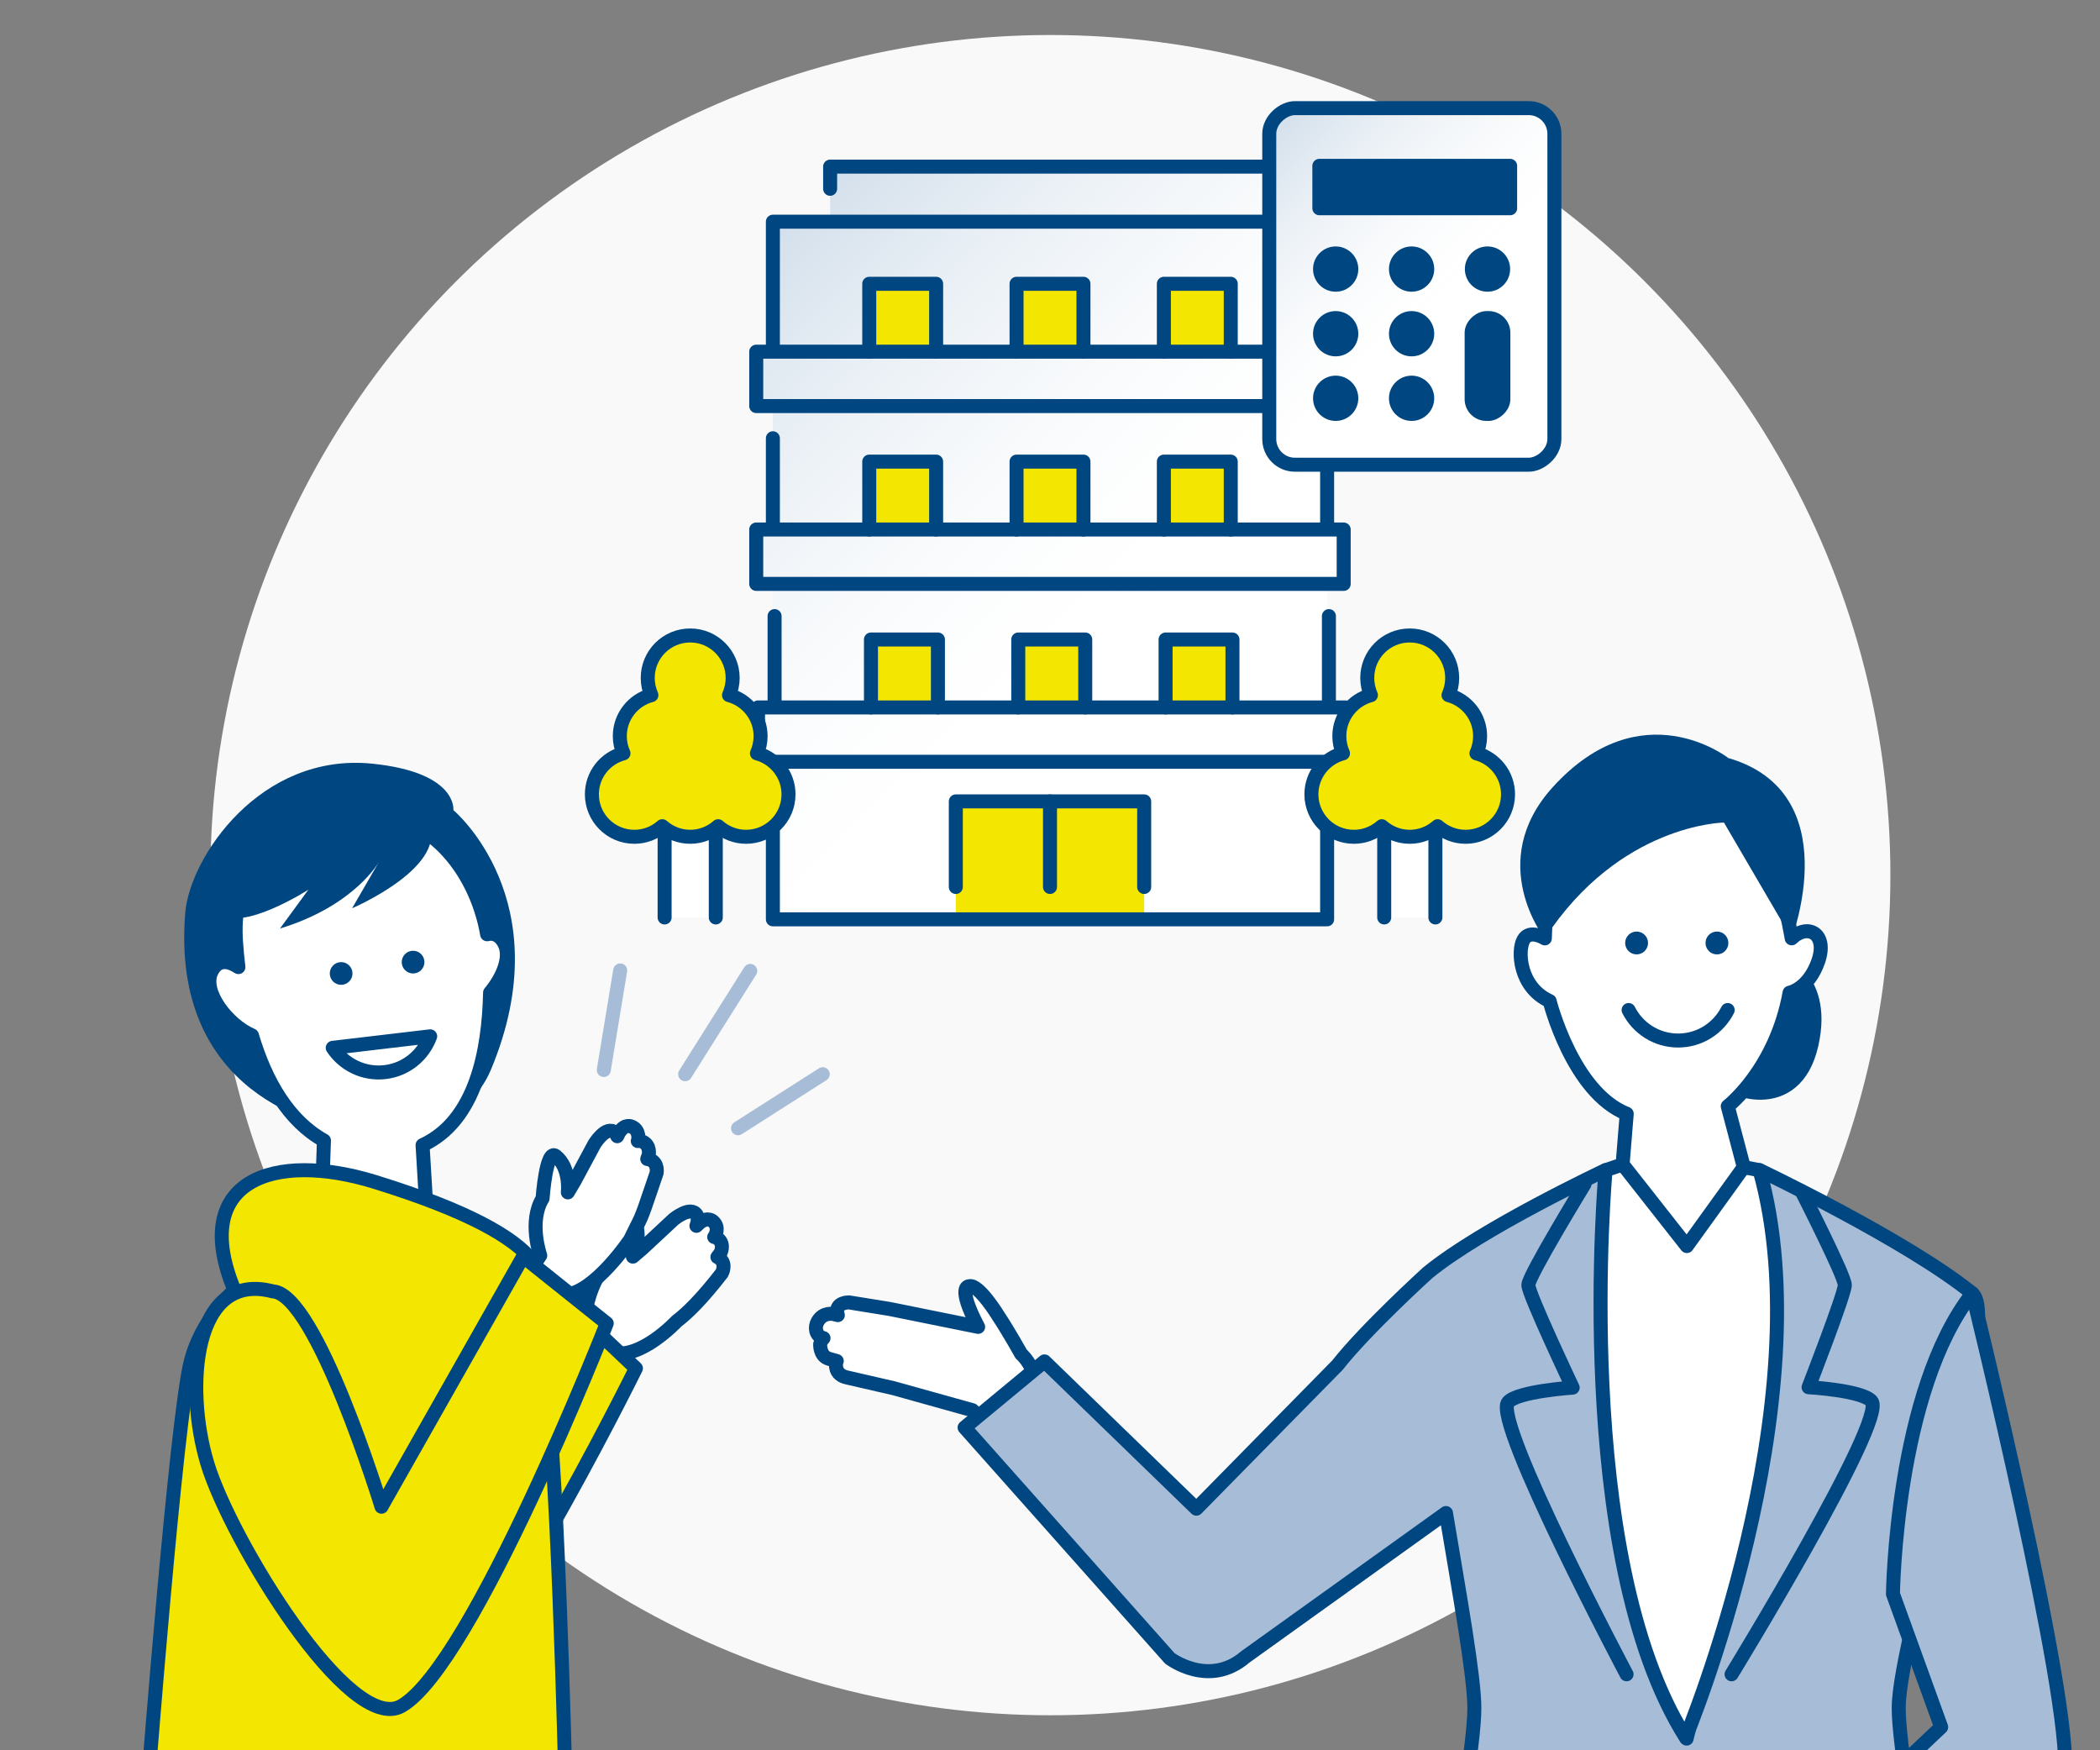 <?xml version="1.0" encoding="UTF-8"?>
<svg id="_レイヤー_1" data-name="レイヤー 1" xmlns="http://www.w3.org/2000/svg" xmlns:xlink="http://www.w3.org/1999/xlink" viewBox="0 0 270 225">
  <rect x="0" y="0" width="270" height="225" fill="#808080" stroke="none"/>
  <defs>
    <style>
      .cls-1, .cls-2, .cls-3, .cls-4, .cls-5, .cls-6 {
        stroke-linecap: round;
        stroke-linejoin: round;
        stroke-width: 1.8px;
      }

      .cls-1, .cls-2, .cls-3, .cls-4, .cls-6 {
        stroke: #004680;
      }

      .cls-1, .cls-7 {
        fill: #fff;
      }

      .cls-2 {
        fill: #a7bcd6;
      }

      .cls-8 {
        clip-path: url(#clippath);
      }

      .cls-9, .cls-4, .cls-5 {
        fill: none;
      }

      .cls-9, .cls-10, .cls-11, .cls-12, .cls-13, .cls-7, .cls-14 {
        stroke-width: 0px;
      }

      .cls-3, .cls-14 {
        fill: #004680;
      }

      .cls-5 {
        stroke: #a7bcd6;
      }

      .cls-10 {
        fill: url(#_名称未設定グラデーション_6);
      }

      .cls-11 {
        fill: url(#_名称未設定グラデーション_4);
      }

      .cls-6, .cls-12 {
        fill: #f3e600;
      }

      .cls-13 {
        fill: #f9f9f9;
      }
    </style>
    <linearGradient id="_名称未設定グラデーション_4" data-name="名称未設定グラデーション 4" x1="87.07" y1="25.41" x2="144.81" y2="83.15" gradientUnits="userSpaceOnUse">
      <stop offset="0" stop-color="#c3d4e4"/>
      <stop offset="1" stop-color="#fff" stop-opacity="0"/>
    </linearGradient>
    <clipPath id="clippath">
      <rect class="cls-9" y="90.9" width="270" height="134.1"/>
    </clipPath>
    <linearGradient id="_名称未設定グラデーション_6" data-name="名称未設定グラデーション 6" x1="158.1" y1="13.4" x2="186.3" y2="41.61" gradientTransform="translate(144.69 218.33) rotate(-90)" gradientUnits="userSpaceOnUse">
      <stop offset="0" stop-color="#c3d4e4"/>
      <stop offset=".81" stop-color="#f3f6f9" stop-opacity=".19"/>
      <stop offset="1" stop-color="#fff" stop-opacity="0"/>
    </linearGradient>
  </defs>
  <circle id="_楕円形_3" data-name="楕円形 3" class="cls-13" cx="135.05" cy="112.5" r="108"/>
  <rect class="cls-9" width="270" height="225"/>
  <g>
    <polygon class="cls-7" points="172.99 90.94 170.63 90.94 170.63 75.07 172.77 75.07 172.77 68.07 170.63 68.07 170.63 52.2 172.77 52.2 172.77 45.21 170.63 45.21 170.63 28.5 163.27 28.5 163.27 21.42 106.73 21.42 106.73 28.5 99.37 28.5 99.37 45.21 97.23 45.21 97.23 52.2 99.37 52.2 99.37 68.07 97.23 68.07 97.23 75.07 99.37 75.07 99.37 90.94 97.46 90.94 97.46 97.93 99.37 97.93 99.37 118.18 170.63 118.18 170.63 97.93 172.99 97.93 172.99 90.94"/>
    <polygon class="cls-11" points="172.99 90.94 170.63 90.94 170.63 75.07 172.77 75.07 172.77 68.07 170.63 68.07 170.63 52.2 172.77 52.2 172.77 45.21 170.63 45.21 170.63 28.5 163.27 28.5 163.27 21.42 106.73 21.42 106.73 28.5 99.37 28.5 99.37 45.21 97.23 45.21 97.23 52.2 99.37 52.2 99.37 68.07 97.23 68.07 97.23 75.07 99.37 75.07 99.37 90.94 97.46 90.94 97.46 97.93 99.37 97.93 99.37 118.18 170.63 118.18 170.63 97.93 172.99 97.93 172.99 90.94"/>
    <rect class="cls-12" x="122.89" y="103.02" width="24.22" height="14.92"/>
    <polyline class="cls-4" points="106.73 24.27 106.73 21.42 163.27 21.42 163.27 24.27"/>
    <polyline class="cls-4" points="122.89 114.02 122.89 103.02 147.11 103.02 147.11 114.02"/>
    <polyline class="cls-6" points="130.92 90.94 130.92 82.21 139.53 82.21 139.53 90.94"/>
    <polyline class="cls-6" points="149.86 90.94 149.86 82.21 158.46 82.21 158.46 90.94"/>
    <polyline class="cls-6" points="111.98 90.94 111.98 82.21 120.59 82.21 120.59 90.94"/>
    <polyline class="cls-6" points="130.7 68.07 130.7 59.34 139.3 59.34 139.3 68.07"/>
    <polyline class="cls-6" points="149.64 68.07 149.64 59.34 158.24 59.34 158.24 68.07"/>
    <polyline class="cls-6" points="111.76 68.07 111.76 59.34 120.36 59.34 120.36 68.07"/>
    <polyline class="cls-6" points="130.7 45.21 130.7 36.48 139.3 36.48 139.3 45.21"/>
    <polyline class="cls-6" points="149.64 45.21 149.64 36.48 158.24 36.48 158.24 45.21"/>
    <polyline class="cls-6" points="111.76 45.21 111.76 36.48 120.36 36.48 120.36 45.21"/>
    <line class="cls-4" x1="135" y1="103.02" x2="135" y2="114.02"/>
    <rect class="cls-4" x="97.23" y="45.21" width="75.53" height="6.99"/>
    <rect class="cls-4" x="97.23" y="68.07" width="75.53" height="6.99"/>
    <rect class="cls-4" x="97.46" y="90.94" width="75.53" height="6.99"/>
    <line class="cls-4" x1="99.37" y1="56.34" x2="99.37" y2="67.53"/>
    <line class="cls-4" x1="170.63" y1="67.53" x2="170.63" y2="56.34"/>
    <line class="cls-4" x1="99.59" y1="79.2" x2="99.59" y2="90.39"/>
    <line class="cls-4" x1="170.86" y1="90.39" x2="170.86" y2="79.2"/>
    <polyline class="cls-4" points="99.37 102.22 99.37 118.18 170.63 118.18 170.63 102.22"/>
    <polyline class="cls-4" points="170.63 44.36 170.63 28.5 99.37 28.5 99.37 44.36"/>
    <g>
      <polyline class="cls-1" points="85.45 117.94 85.45 102.3 92.03 102.3 92.03 117.94"/>
      <path class="cls-6" d="m97.32,96.84c.3-.68.47-1.42.47-2.21,0-2.53-1.73-4.65-4.06-5.27.3-.68.47-1.42.47-2.21,0-3.01-2.44-5.46-5.46-5.46s-5.46,2.44-5.46,5.46c0,.79.17,1.54.47,2.21-2.34.62-4.06,2.74-4.06,5.27,0,.79.17,1.54.47,2.21-2.34.62-4.06,2.74-4.06,5.27,0,3.01,2.44,5.46,5.46,5.46,1.38,0,2.63-.51,3.59-1.36.96.84,2.21,1.36,3.59,1.36s2.63-.51,3.59-1.36c.96.84,2.21,1.36,3.59,1.36,3.01,0,5.46-2.44,5.46-5.46,0-2.53-1.73-4.65-4.06-5.27Z"/>
    </g>
    <g>
      <polyline class="cls-1" points="177.97 117.94 177.97 102.3 184.55 102.3 184.55 117.94"/>
      <path class="cls-6" d="m189.83,96.84c.3-.68.47-1.42.47-2.21,0-2.53-1.73-4.65-4.06-5.27.3-.68.47-1.42.47-2.21,0-3.01-2.44-5.46-5.46-5.46s-5.46,2.44-5.46,5.46c0,.79.17,1.54.47,2.21-2.34.62-4.06,2.74-4.06,5.27,0,.79.17,1.54.47,2.21-2.34.62-4.06,2.74-4.06,5.27,0,3.01,2.44,5.46,5.46,5.46,1.38,0,2.63-.51,3.59-1.36.96.84,2.21,1.36,3.59,1.36s2.63-.51,3.59-1.36c.96.84,2.21,1.36,3.59,1.36,3.01,0,5.46-2.44,5.46-5.46,0-2.53-1.73-4.65-4.06-5.27Z"/>
    </g>
  </g>
  <g>
    <line class="cls-5" x1="77.63" y1="137.55" x2="79.74" y2="124.75"/>
    <line class="cls-5" x1="88.09" y1="138.09" x2="96.46" y2="124.81"/>
    <line class="cls-5" x1="94.89" y1="145.04" x2="105.78" y2="138.09"/>
  </g>
  <g class="cls-8">
    <g>
      <g>
        <path class="cls-1" d="m92.54,161.78s-.11-.11-.3-.19c.12-.15.23-.29.35-.44,0,0,.65-1.12-.24-1.89,0,0-.19-.19-.52-.24.03-.04.06-.07.09-.11,0,0,.65-1.12-.24-1.89,0,0-.63-.69-1.73.17-.05.04-.2.18-.41.39.35-.89.05-1.37.05-1.37-.76-1.3-2.98.54-2.98.54l-3.96,3.69-1.28,1.1s1.36-2.85.03-4.93c-.86-1.34-2.6,5.04-2.6,5.04-2.69,2.23-3.4,6.42-3.4,6.42l-2.95,2.28.78.88c1.17,1.67-.64.29,2.28,3.81l3.23-1.16c3.64.92,8.26-4.03,8.26-4.03h0c1.35-1.02,3.24-2.86,5.8-6.17,0,0,.65-1.12-.24-1.89Z"/>
        <path class="cls-6" d="m50.91,196.94l20.87-30.5,9.98,9.46s-20.81,42.21-30.42,46.77c-6.96,3.29-20.15-23.11-22.27-33.15-2.12-10.04.28-24.9,10.26-21.34,5.55.73,11.58,28.76,11.58,28.76Z"/>
        <path class="cls-14" d="m58.29,104.14s.6-4.85-10.44-5.97c-14.39-1.45-23.44,12.04-24.03,19.16-1.91,23.22,16.96,27.75,22.12,27.95,6.89.27,14.28-.81,17.2-7.82,9.05-21.73-4.85-33.32-4.85-33.32Z"/>
        <path class="cls-1" d="m64.75,121.1c-.64-1.02-1.41-1.18-2.12-1-1.44-8.3-7.59-16.23-17.19-15.7-2.98.16-16.03,2.56-15.1,16.59.07,1.11.18,2.22.31,3.33-.95-.63-2.55-1.29-3.46.6-1.26,2.6,2.13,6.86,5.2,8.18,1.78,5.99,4.74,11,9.26,13.52l-.43,12.27,6.91,11.86,6.9-11.86-.7-11.68c6.85-3.15,8.52-12.13,8.68-19.6,1.72-2.06,2.8-4.79,1.74-6.49Z"/>
        <path class="cls-14" d="m28.21,117.34c-8-7.78,17.96-27.82,26.73-11.99,3.26,5.89-9.67,11.41-9.67,11.41l3.48-6.01s-3.11,5.68-12.75,8.61l3.65-4.99s-8.72,5.6-11.43,2.97Z"/>
        <path class="cls-6" d="m69.75,174.76c-.32-1.31-.81-3.33-2.01-5.54,3.76-3.55,4.63-9.82-19.56-17.29-12.88-3.97-23.92-.3-18.05,13.91-3.76,3.61-5.14,7.25-5.64,9.32-1.88,7.83-5.5,54.55-5.5,54.55h53.72s-1.09-47.12-2.97-54.95Z"/>
        <circle class="cls-14" cx="43.86" cy="125.14" r="1.46"/>
        <circle class="cls-14" cx="53.11" cy="123.68" r="1.46"/>
        <path class="cls-4" d="m55.31,133.22c-.89,2.43-3.07,4.28-5.81,4.6s-5.29-.97-6.72-3.12l12.53-1.48Z"/>
        <path class="cls-1" d="m83.57,149.07s-.14-.07-.35-.08c.06-.18.12-.35.19-.53,0,0,.26-1.27-.84-1.72,0,0-.24-.12-.57-.06.02-.04.03-.09.05-.13,0,0,.26-1.27-.84-1.72,0,0-.82-.45-1.58.71-.04.05-.13.24-.27.52-.12-.33-.29-.47-.29-.47-1.14-.99-2.64,1.47-2.64,1.47l-2.56,4.77-.86,1.45s.37-3.14-1.56-4.68c-1.24-.99-1.69,5.46-1.69,5.46-1.83,2.98-.3,7.33-.3,7.33l-2.06,3.11,1.02.58c1.64,1.2-.52.48,3.38,2.88l.94-1.53c3.74-.3,8.28-7.08,8.28-7.08l.83-1.68c.88-1.68,1.04-2.44,2.57-6.88,0,0,.26-1.27-.84-1.72Z"/>
        <path class="cls-6" d="m49.05,193.68l18.21-32.15,10.75,8.59s-17.17,43.82-26.36,49.17c-6.65,3.87-22.03-21.33-24.99-31.15-2.96-9.82-1.83-24.83,8.42-22.13,5.59.26,13.97,27.68,13.97,27.68Z"/>
      </g>
      <g>
        <path class="cls-1" d="m131.31,174.08s-1.65-2.95-2.92-4.86c0,0-2.61-4.3-3.82-3.86,0,0-1.59-.06,1.19,5.21l-11.37-2.3-5.19-.84h-.03s-.03,0-.06,0h0s-.06,0-.09,0h0c-.08,0-.17.02-.27.03h0s-.1.02-.16.03h0c-.38.09-.82.31-.93.79,0,0,0,0,0,0-.02.07-.03.14-.03.22h0c0,.16.02.34.09.55,0,0,0,0,0,.01l-.55-.14s-1.3-.3-2.02.92c-.45.75-.31,1.81.6,2.15,0,0,.05.01.13.03-.1.09-.19.2-.26.33,0,.02-.02.03-.02.05-.03.05-.06.1-.08.16-.03.07-.05.15-.07.24,0,0-.09,1.51,1.11,1.87l1.02.29c-.03.08-.06.17-.08.27,0,0-.31,1.52,1.46,1.86l5.95,1.37,10.11,2.82,4.58,4.49,3.72-4.3c.83-4.99-2-7.39-2-7.39Z"/>
        <path class="cls-2" d="m253.59,166.27c-8.46-6.85-27.36-15.85-27.36-15.85,1.54,22.27-7.37,65.36-9.38,73.08-2.01-7.72-11.96-50.81-10.42-73.08,0,0-15.89,7.46-22.88,13.21h0s0,0,0,0c0,0-7.92,7.19-11.59,11.86l-18.14,18.45-19.53-18.93-10.27,8.5,26.38,29.67s5.03,3.83,9.71-.18l25.8-18.5c1.79,10.71,3.65,21.03,3.65,25.06,0,9.34-8.7,49.19-8.7,49.19,11.87,2.41,28.07,2.03,35.98,2.02,7.9.01,24.11.39,35.98-2.02,0,0-8.7-39.85-8.7-49.19s13.49-50.03,9.46-53.29Z"/>
        <path class="cls-14" d="m228.35,122.24s7.7,2.28,5.42,12.27c-2.28,9.98-12.27,7.27-14.83,3.14,0,0-.71-11.55,9.41-15.4Z"/>
        <path class="cls-14" d="m222.2,97.44s-11.16-8.8-22.56,3.75c-8.76,9.65-1.02,19.46-1.02,19.46l31.74-.02s7.18-18.74-8.16-23.19Z"/>
        <path class="cls-1" d="m208.62,149.69l-2.19.74s-4.5,49.5,10.3,72.92c0,0,17.91-43.07,9.5-72.92l-2.04-.39-15.57-.35Z"/>
        <path class="cls-4" d="m209.13,215.23s-17.27-32.58-15.23-34.97c1.2-1.41,8.3-1.88,8.3-1.88,0,0-5.7-12.03-5.7-13.19s7.22-12.96,7.22-12.96"/>
        <path class="cls-1" d="m225.15,104.74c3.27,4.37,5.21,15.88,5.21,15.88,2.06-1.97,4.66-.63,3.41,2.96-1.26,3.59-3.68,4.03-3.68,4.03-1.79,9.86-7.95,14.6-7.95,14.6l2.06,7.82-7.32,10.15-8.26-10.5.53-6.5c-6.98-2.79-9.91-14.49-9.91-14.49-3.9-1.77-4.16-6.46-3.36-7.88.8-1.42,2.74-.18,2.74-.18l.33-8.27c1.12-9.68,16.8-20.2,26.2-7.62Z"/>
        <circle class="cls-14" cx="210.42" cy="121.22" r="1.47"/>
        <circle class="cls-14" cx="220.75" cy="121.22" r="1.47"/>
        <path class="cls-1" d="m209.39,129.84c1.18,2.33,3.58,3.92,6.37,3.92s5.19-1.6,6.37-3.92"/>
        <path class="cls-4" d="m222.63,215.23s20.04-32.71,18-35.1c-1.2-1.41-8.1-1.8-8.1-1.8,0,0,4.66-11.98,4.66-13.14,0-1.16-5.56-12.06-5.56-12.06"/>
        <path class="cls-2" d="m253.59,166.27s12.86,52.29,11.87,61.71c-.99,9.42-36.21,31-36.21,31l-6.7-11.41,27.03-25.55-6.2-17.11s.32-26.1,10.21-38.65Z"/>
        <path class="cls-14" d="m221.65,105.74s-13.41.14-23.04,14.9c0,0-4.99-25.47,16.92-23.32,18.93,1.86,14.82,23.3,14.82,23.3l-8.7-14.88Z"/>
      </g>
    </g>
  </g>
  <g>
    <rect class="cls-7" x="158.59" y="18.48" width="45.84" height="36.66" rx="3.3" ry="3.3" transform="translate(218.33 -144.69) rotate(90)"/>
    <rect class="cls-10" x="158.59" y="18.48" width="45.84" height="36.66" rx="3.3" ry="3.3" transform="translate(218.33 -144.69) rotate(90)"/>
    <rect class="cls-4" x="158.59" y="18.48" width="45.84" height="36.66" rx="3.3" ry="3.3" transform="translate(218.33 -144.69) rotate(90)"/>
    <g>
      <g>
        <g>
          <circle class="cls-14" cx="171.73" cy="34.59" r="2.91"/>
          <circle class="cls-14" cx="181.49" cy="34.59" r="2.91"/>
          <circle class="cls-14" cx="191.25" cy="34.59" r="2.91"/>
        </g>
        <circle class="cls-14" cx="171.73" cy="42.9" r="2.91"/>
        <circle class="cls-14" cx="181.49" cy="42.9" r="2.91"/>
        <g>
          <circle class="cls-14" cx="171.73" cy="51.2" r="2.91"/>
          <circle class="cls-14" cx="181.49" cy="51.2" r="2.91"/>
        </g>
      </g>
      <rect class="cls-14" x="184.19" y="44.11" width="14.12" height="5.88" rx="2.79" ry="2.79" transform="translate(238.3 -144.2) rotate(90)"/>
      <rect class="cls-3" x="169.63" y="21.32" width="24.53" height="5.45"/>
    </g>
  </g>
</svg>